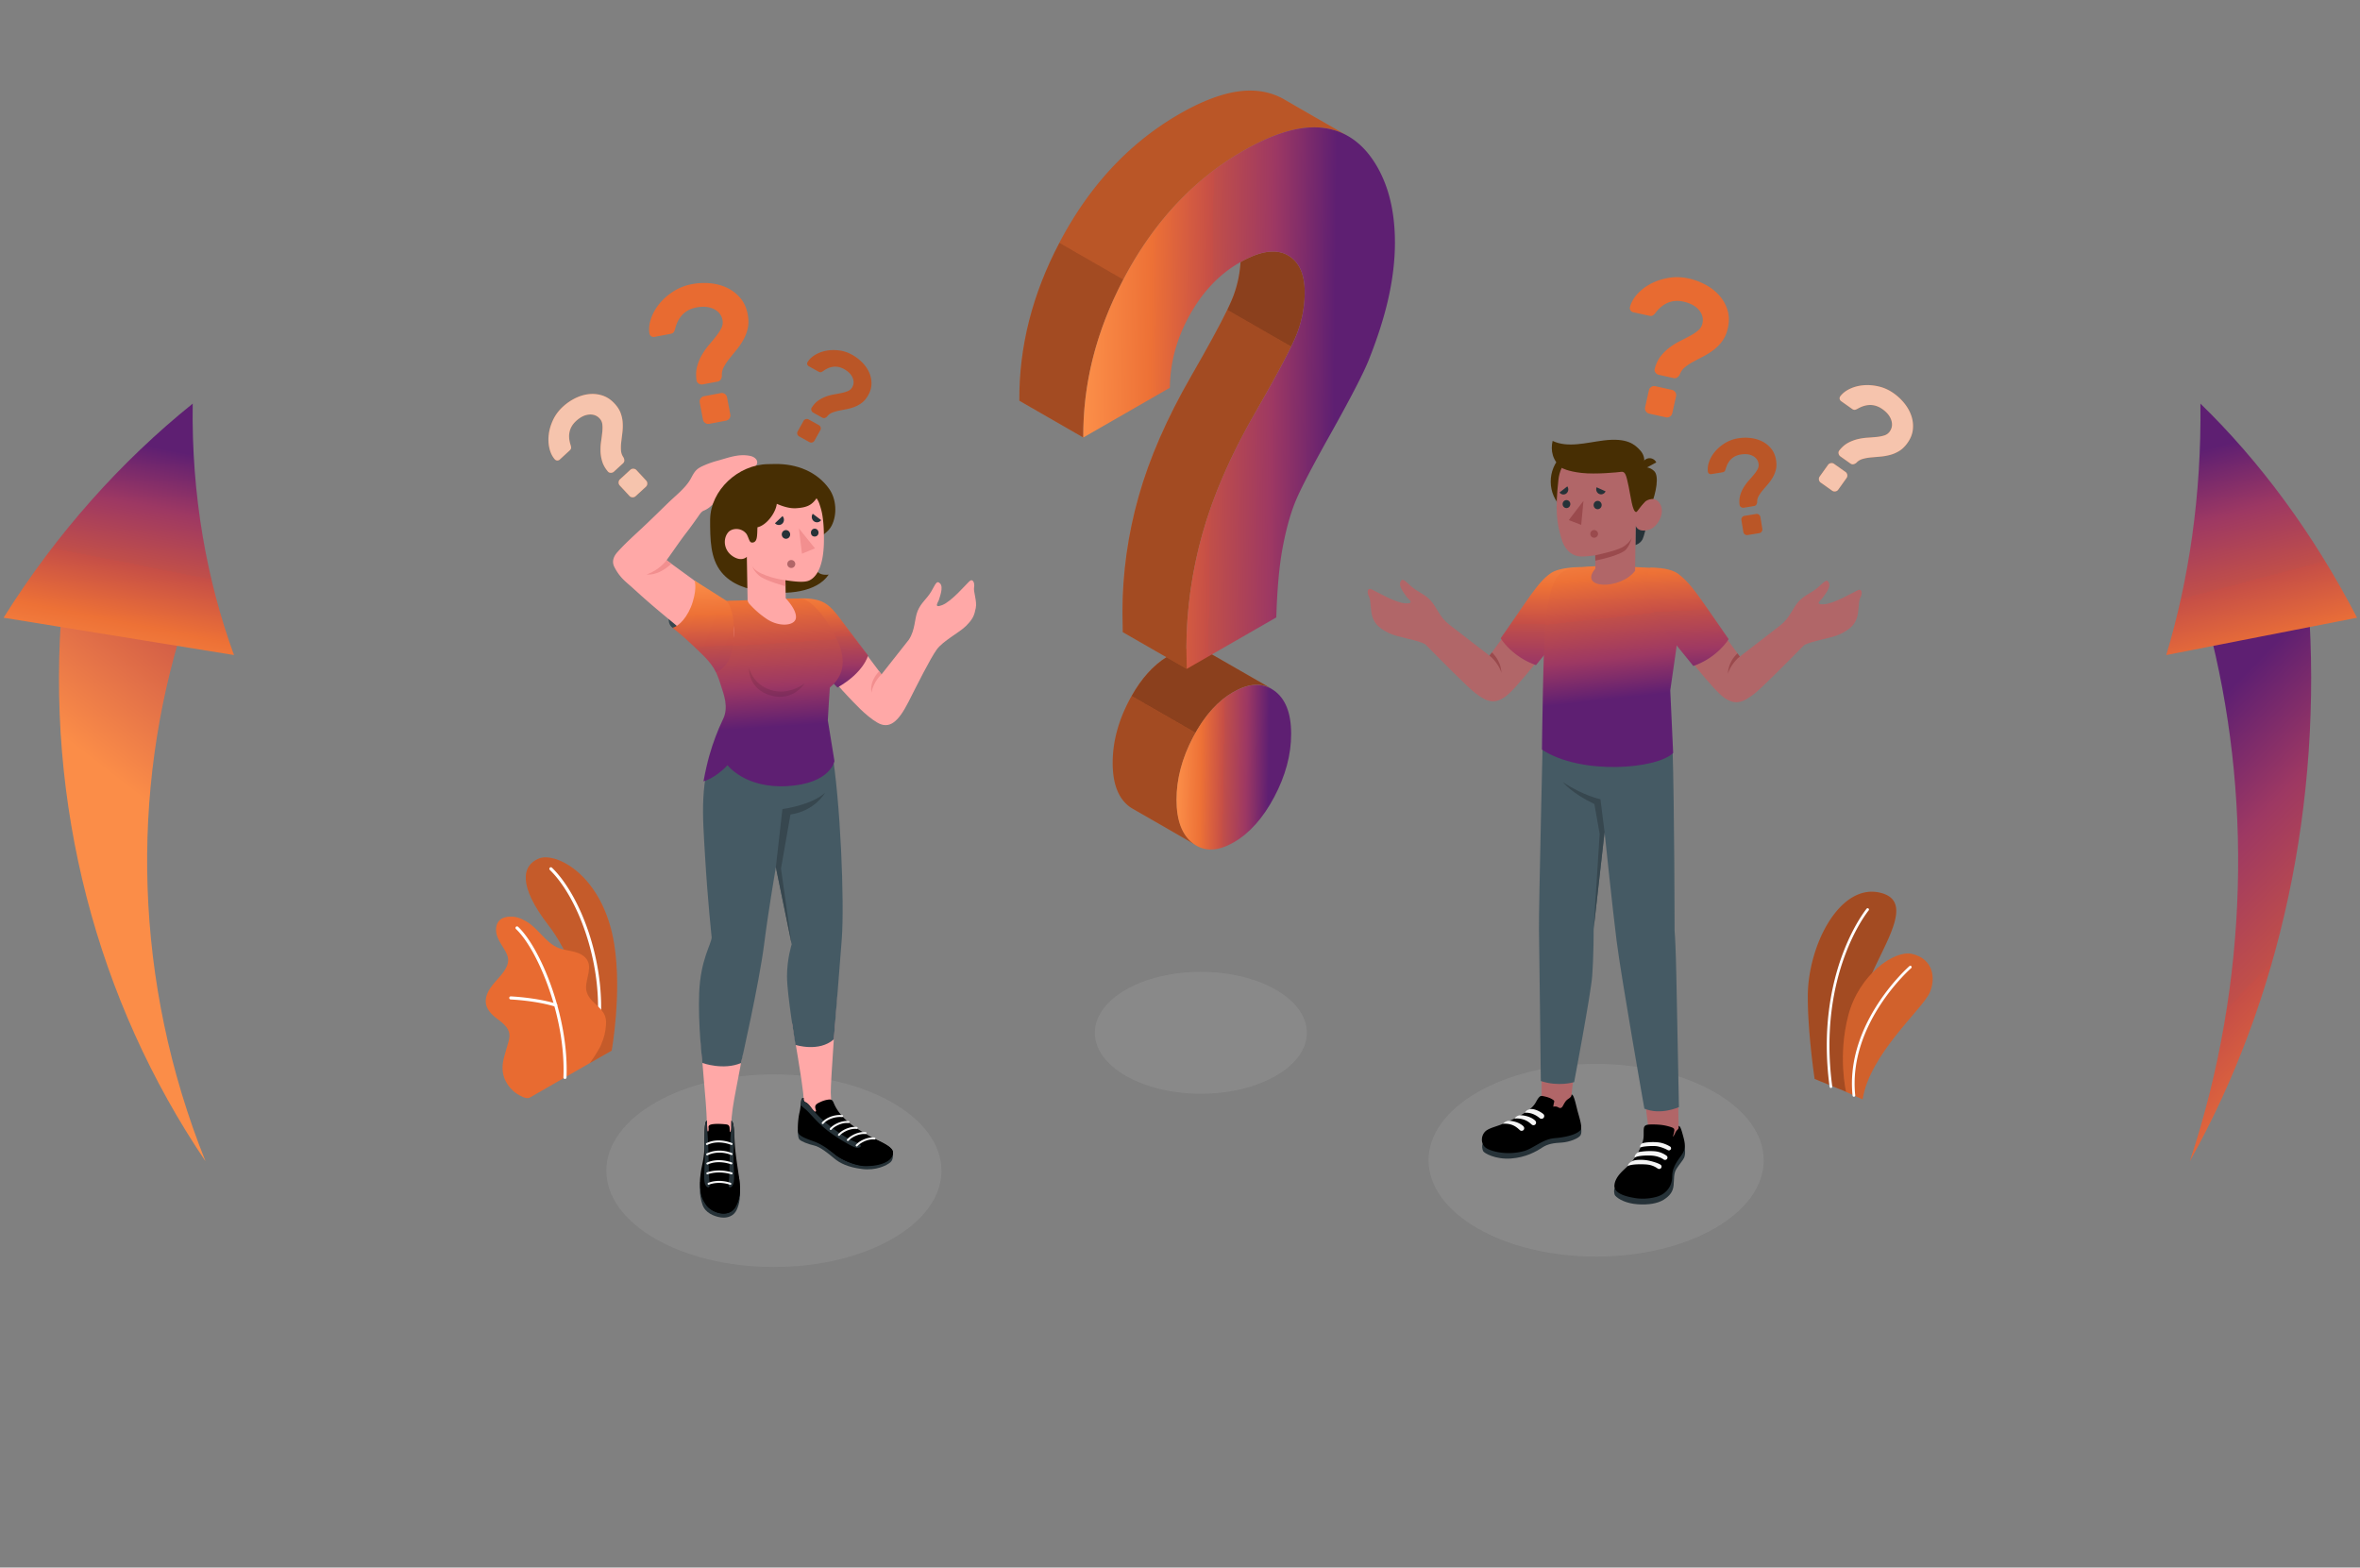 <svg xmlns="http://www.w3.org/2000/svg" width="676" height="449" fill="none" viewBox="0 0 676 449">
  <rect x="0" y="0" width="676" height="449" fill="#808080" stroke="none"/>
  <path fill="url(#a)" d="M58.865 332.635c-10.328-25.734-15.697-52.249-16.586-78.274-.889-26.033 2.703-51.575 10.294-75.53l-17.351-3.327-17.35-3.328c-2.559 28.982-.074 57.656 6.931 84.78 7.006 27.132 18.533 52.714 34.062 75.679Z"/>
  <path fill="url(#b)" d="M55.201 115.613c-10.215 8.217-19.954 17.469-29.041 27.71-9.087 10.24-17.525 21.469-25.137 33.615l33.002 5.348 33.002 5.348c-3.907-10.727-6.963-22.172-8.994-34.218-2.03-12.047-3.032-24.695-2.832-37.803Z"/>
  <path fill="#E0E0E0" fill-opacity=".1" d="M343.97 313.282c16.77 0 30.365-7.814 30.365-17.453 0-9.64-13.595-17.454-30.365-17.454-16.77 0-30.365 7.814-30.365 17.454 0 9.639 13.595 17.453 30.365 17.453Zm113.226 46.653c26.509 0 47.998-12.352 47.998-27.589 0-15.236-21.489-27.588-47.998-27.588-26.508 0-47.997 12.352-47.997 27.588 0 15.237 21.489 27.589 47.997 27.589Zm-235.519 2.988c26.508 0 47.997-12.352 47.997-27.589 0-15.236-21.489-27.588-47.997-27.588s-47.997 12.352-47.997 27.588c0 15.237 21.489 27.589 47.997 27.589Z"/>
  <path fill="#E86B31" d="m528.85 312.748-9.066-3.693s-1.954-13.049-1.96-23.543c-.007-14.746 9.22-32.774 20.931-29.758 11.711 3.015-3.298 19.509-5.738 32.256a615.466 615.466 0 0 0-4.167 24.738Z"/>
  <path fill="#000" d="m528.85 312.748-9.066-3.693s-1.954-13.049-1.96-23.543c-.007-14.746 9.22-32.774 20.931-29.758 11.711 3.015-3.298 19.509-5.738 32.256a615.466 615.466 0 0 0-4.167 24.738Z" opacity=".3"/>
  <path fill="#fff" d="m524.488 311.638.013-.001a.381.381 0 0 0 .329-.428c-4.323-32.341 10.284-50.259 10.431-50.435a.38.38 0 0 0-.049-.537.384.384 0 0 0-.539.048c-.151.18-14.969 18.356-10.603 51.025a.383.383 0 0 0 .418.328Z"/>
  <path fill="#E86B31" d="m533.528 314.902-4.733-2.135s-2.434-10.19.633-21.922c3.039-11.621 13.157-18.79 18.259-17.604 6.228 1.448 6.835 7.187 5.016 11.179-2.144 4.705-17.171 17.553-19.175 30.482Z"/>
  <path fill="#000" d="m533.528 314.902-4.733-2.135s-2.434-10.19.633-21.922c3.039-11.621 13.157-18.79 18.259-17.604 6.228 1.448 6.835 7.187 5.016 11.179-2.144 4.705-17.171 17.553-19.175 30.482Z" opacity=".1"/>
  <path fill="#fff" d="M531.069 314.155h.002a.381.381 0 0 0 .342-.418c-2.123-20.509 15.852-36.277 16.034-36.435a.38.38 0 0 0 .038-.537.383.383 0 0 0-.541-.038c-.184.159-18.457 16.19-16.293 37.088a.382.382 0 0 0 .418.34Z"/>
  <path fill="#E86B31" d="m168.984 304.486 6.216-3.536s2.981-16.358.752-30.42c-3.136-19.769-16.656-26.589-21.566-24.624-4.911 1.965-6.065 7.822 2.803 19.245 5.233 6.74 11.962 20.987 11.795 39.335Z"/>
  <path fill="#000" d="m168.984 304.486 6.216-3.536s2.981-16.358.752-30.42c-3.136-19.769-16.656-26.589-21.566-24.624-4.911 1.965-6.065 7.822 2.803 19.245 5.233 6.74 11.962 20.987 11.795 39.335Z" opacity=".15"/>
  <path fill="#fff" d="M171.235 296.633a.441.441 0 0 1-.439-.501c2.569-18.509-4.907-38.788-13.307-46.96a.44.44 0 0 1-.007-.624.446.446 0 0 1 .627-.007c8.553 8.322 16.173 28.93 13.565 47.711a.442.442 0 0 1-.439.381Z"/>
  <path fill="#E86B31" d="M151.736 314.406c-.982.562-3.006-.666-3.782-1.184-1.328-.886-2.403-2.143-3.117-3.562-.832-1.654-1.041-3.424-.78-5.253.135-.948.401-1.872.667-2.793l.783-2.711c.258-.891.518-1.814.4-2.734-.239-1.854-1.892-3.153-3.395-4.274-1.661-1.239-3.392-2.874-3.383-5.107.007-1.722.903-3.321 1.975-4.673 1.073-1.351 2.345-2.546 3.313-3.973.698-1.027 1.242-2.233 1.129-3.468-.071-.766-.39-1.489-.759-2.166-.792-1.453-1.836-2.785-2.382-4.347-.546-1.561-.468-3.503.756-4.621 1.005-.917 2.498-1.045 3.858-.955 1.258.082 2.487.648 3.588 1.257 3.559 1.971 5.59 6.167 9.368 7.684 1.457.585 3.053.713 4.571 1.113 1.519.399 3.067 1.172 3.771 2.57 1.386 2.757-1.187 6.155-.212 9.081.862 2.59 3.39 3.581 4.81 5.915.621 1.021.764 2.201.664 3.391-.17 2.013-.465 3.491-1.436 5.729-.802 1.85-3.159 5.162-3.159 5.162-.059.058-17.097 9.833-17.248 9.919Z"/>
  <path fill="#fff" d="M161.828 309.053h-.013a.446.446 0 0 1-.431-.46c.733-17.518-7.559-36.859-13.588-42.478a.441.441 0 0 1-.02-.624.447.447 0 0 1 .627-.021c6.15 5.732 14.609 25.394 13.868 43.159a.443.443 0 0 1-.443.424Z"/>
  <path fill="#fff" d="M159.193 288.357a.458.458 0 0 1-.131-.02c-5.653-1.74-12.699-2.047-12.77-2.049a.443.443 0 0 1-.424-.46.428.428 0 0 1 .461-.423c.073.003 7.23.314 12.995 2.089a.44.44 0 0 1 .293.551.447.447 0 0 1-.424.312Z"/>
  <path fill="#B16668" d="m480.916 326.657-8.403-.962-2.177-16.865 10.276 3.034.304 14.793Z"/>
  <path fill="#263238" d="M462.502 340.413c-.259.241-.194 1.638.145 2.044.866 1.044 3.232 2.265 6.407 2.492 3.033.216 5.741-.192 7.522-1.317 1.781-1.126 2.643-2.367 2.811-4.088.168-1.72-.024-3.38.799-4.703.76-1.223 1.973-2.601 2.236-3.264.575-1.442.021-3.503.021-3.503l-19.941 12.339Z"/>
  <path fill="#000" d="M470.806 325.395a6.64 6.64 0 0 1-.35 1.916c-.439 1.334-1.107 2.59-1.858 3.784-.386.615-.794 1.22-1.265 1.776-.917 1.087-2.056 1.98-3.028 3.022-.971 1.043-1.796 2.307-1.872 3.707-.129 2.368 3.664 3.174 5.652 3.526 2.122.376 4.388.263 6.46-.324 2.305-.652 3.969-2.43 4.351-4.72.11-.657.07-1.33.148-1.991.178-1.51.963-2.889 1.85-4.144.514-.728 1.074-1.439 1.42-2.255.62-1.466.123-3.116-.273-4.576-.343-1.261-.76-2.71-1.206-2.591-.006.654.032.743-.44 1.187-.596.56-.621 1.403-1.252 1.899.295-.768.314-1.095.442-1.685.039-.177-.01-.534-.134-.67-.167-.181-.452-.294-.731-.388a14.536 14.536 0 0 0-2.889-.655c-.897-.11-3.14-.219-4.03-.021-.273.061-.54.192-.709.409-.178.229-.21.431-.253.809-.043.379-.013 1.357-.033 1.985Z"/>
  <path fill="#F5F5F5" d="M468.275 331.591c.886-.661 4.082-.669 5.167-.554 1.359.146 2.46.62 3.085 1.078a.706.706 0 0 0 .908-.072.659.659 0 0 0-.067-1.007 6.716 6.716 0 0 0-3.471-1.28c-2.671-.187-4.666.268-4.666.268s-1.218.782-.956 1.567Zm-2.037 2.427c1.114-.655 4.508-.561 5.594-.445a6.182 6.182 0 0 1 3 1.136.706.706 0 0 0 .908-.072.659.659 0 0 0-.067-1.007c-.662-.485-3.147-1.27-4.757-1.382-2.671-.187-3.367.356-3.367.356s-1.127.434-1.311 1.414Zm8.725-6.806c-1.845-.189-3.838.017-4.568.281-.471.262-.78 1.003-.478 1.19.594-.328 2.875-.465 4.187-.407.88.039 1.989.394 2.888.791.228.1.499.242.735.372.32.176.726.052.879-.272a.588.588 0 0 0-.231-.759c-.644-.389-1.92-1.042-3.412-1.196Z"/>
  <path fill="#B16668" d="m449.574 318.989-7.992-2.223v-16.08l9.914.428-1.922 17.875Z"/>
  <path fill="#263238" d="M424.702 327.597c-.249.52-.177 1.492.119 2.109s3.532 2.434 7.897 2.141c4.365-.293 7.363-2.044 9.027-3.141 1.664-1.098 3.397-1.302 5.559-1.426 2.161-.123 5-1.196 5.474-2.202.475-1.007-.071-2.74-.071-2.74l-28.005 5.259Z"/>
  <path fill="#000" d="M442.318 314.035a17.508 17.508 0 0 0-.345-.071c-.191-.038-.387-.076-.576-.031-.214.051-.39.201-.539.362-.469.508-.753 1.154-1.115 1.743-.915 1.486-2.836 2.717-4.934 3.839-1.426.763-2.823 1.355-4.295 2.014-1.502.673-3.496 1.083-4.671 1.873-1.713 1.149-1.934 4.037.017 5.177 1.683.985 6.114 2.051 10.759.74 2.531-.713 5.341-3.406 8.662-3.664 2.113-.165 6.108-.755 7.468-2.353.502-.709-.169-2.954-.72-4.892-.602-2.116-1.174-5.418-1.878-5.231-.029.416-.094.507-.368.79-.261.269-.612.439-.895.681-.522.443-.843 1.071-1.168 1.674-.141.26-.307.537-.6.647-.356.133-.622-.091-.934-.233a1.825 1.825 0 0 0-1.262-.09 7.83 7.83 0 0 1 .223-1.242c.034-.131.073-.271.03-.401-.042-.131-.157-.223-.27-.302-.814-.57-1.655-.829-2.589-1.03Z"/>
  <path fill="#F5F5F5" d="M436.781 318.734s.303-.808 1.56-1.04c.961-.178 2.659.527 3.714 1.392a.784.784 0 1 1-1.014 1.197c-.691-.598-2.243-1.688-4.26-1.549Zm-2.976 1.66s.621-.966 1.848-.948c0 0 2.51.071 4.063 1.514.396.367.369.994-.105 1.253a.755.755 0 0 1-.867-.1c-.7-.623-2.103-1.93-4.939-1.719Zm-3.293 1.498s.692-.875 1.919-.857c0 0 2.339.088 3.892 1.529.396.368.369.994-.105 1.253a.753.753 0 0 1-.867-.1c-.7-.622-2.002-2.036-4.839-1.825Z"/>
  <path fill="#455A64" d="M479.078 214.055c.549 16.588.588 52.507.588 52.507.176 2.064.354 5.733.509 13.166.225 10.779.742 37.381.742 37.381s-5.166 2.415-9.903.449c0 0-6.603-37.409-7.955-48.079-1.18-9.311-3.444-31.153-3.444-31.153l-3.125 27.728s.035 7.14-.422 13.521c-.352 4.936-5.163 30.378-5.163 30.378s-4.393 1.419-9.553-.315c0 0-.439-39.056-.526-43.585-.1-5.162 1.235-60.887 1.235-60.887l37.017 8.889Z"/>
  <path fill="#37474F" d="m459.617 238.326-1.186-9.4s-4.963-1.001-10.74-4.901c0 0 2.289 3.054 9.001 6.284l1.515 8.529-1.715 27.216 3.125-27.728Z"/>
  <path fill="#B16668" d="M441.625 167.509c-2.436 3.182-14.972 20.298-14.972 20.298l-11.57-8.927c-2.738-2.113-3.51-4.88-5.208-6.786-1.699-1.905-3.55-2.373-5.452-3.973-1.901-1.6-2.637-2.811-3.286-1.449-.648 1.362 1.451 3.747 1.816 4.328.365.58 2.526 1.944-.346 1.828-2.873-.116-8.384-3.417-9.72-4.018-1.337-.601-1.368 1.043-.745 2.121.623 1.078.323 4.08 1.056 6.013.732 1.931 2.044 3.11 4.685 4.418 2.46 1.218 8.453 1.983 10.401 3.207 4.271 4.357 12.336 12.506 14.374 14.011 2.808 2.073 5.522 3.986 9.814-.122 4.292-4.109 16.735-20.255 16.735-20.255l2.573-15.341c-4.233-.191-7.219.814-10.155 4.647Z"/>
  <path fill="#9A4A4D" d="M426.652 187.808c1.589 1.166 3.24 3.789 3.397 4.964 0 0 .191-3.134-2.717-5.893l-.68.929Z"/>
  <path fill="url(#c)" d="M452.758 162.452s-5.949-.079-8.569 1.747c-2.62 1.827-4.554 4.465-8.805 10.646a977.29 977.29 0 0 1-5.525 7.972s3.115 5.253 10.115 7.689l11.112-13.705 1.672-14.349Z"/>
  <path fill="url(#d)" d="M464.279 162.159c3.377.326 8.103.365 11.454.703 2.323.951 6.791 4.829 6.458 7.597-1.242 10.335-3.761 27.28-3.761 27.28l.829 17.944c-4.644 4.613-26.386 6.416-37.583-.967 0 0 .362-32.256 1.131-37.695 1.382-9.778 2.591-13.406 7.659-14.272 5.067-.866 13.813-.59 13.813-.59Z"/>
  <path fill="#B16668" d="M483.389 167.769c2.436 3.182 14.972 20.297 14.972 20.297l11.57-8.927c2.739-2.113 3.511-4.879 5.208-6.785 1.699-1.905 3.551-2.373 5.452-3.974 1.902-1.599 2.638-2.81 3.286-1.448.649 1.362-1.45 3.746-1.816 4.327-.365.581-2.526 1.945.347 1.829 2.873-.116 8.383-3.417 9.72-4.018 1.337-.602 1.367 1.043.745 2.12-.623 1.078-.323 4.081-1.056 6.013-.733 1.933-2.044 3.111-4.685 4.418-2.461 1.219-8.454 1.984-10.401 3.208-4.271 4.356-12.337 12.506-14.376 14.011-2.807 2.073-5.522 3.986-9.813-.122-4.292-4.109-14.108-16.883-14.108-16.883l-5.2-18.713c4.233-.191 7.219.813 10.155 4.647Z"/>
  <path fill="#9A4A4D" d="M498.36 188.066c-1.588 1.166-3.24 3.789-3.397 4.963 0 0-.19-3.133 2.716-5.892l.681.929Z"/>
  <path fill="url(#e)" d="M472.66 162.635s5.348-.329 8.162 1.821c2.538 1.939 4.555 4.465 8.806 10.646 3.726 5.418 5.524 7.973 5.524 7.973s-3.114 5.252-10.115 7.688l-7.548-9.31c-3.963-4.975-7.87-12.547-4.829-18.818Z"/>
  <path fill="#472E03" d="M465.117 137.845c.051 5.753-4.594 10.459-10.373 10.509-5.779.051-10.506-4.573-10.556-10.327-.051-5.753 4.594-10.459 10.373-10.509 5.779-.05 10.506 4.573 10.556 10.327Z"/>
  <path fill="#263238" d="M472.806 145.186s-1.626 7.946-2.295 9.255c-.668 1.31-2.07 1.692-2.07 1.692l.07-5.581 4.295-5.366Z"/>
  <path fill="#472E03" d="M470.581 133.843s1.823-.328 3.259 1.109c1.408 1.409.668 5.863-1.032 10.234l-3.191.394.964-11.737Z"/>
  <path fill="#B16668" d="M468.657 145.59c.644.375 1.547-.858 2.329-1.687.783-.83 3.351-1.977 4.662.71 1.335 2.738-1.08 6.393-3.104 7.045-3.489 1.123-4.034-1.106-4.034-1.106l-.144 12.95c-4.301 5.59-16.376 5.227-11.397-.617l-.023-3.823s-3.165.506-4.714.282c-2.576-.374-4.212-2.381-5.018-5.146-1.292-4.442-1.8-8.033-.813-16.801 1.081-9.61 12.295-9.808 18.384-6.066 6.09 3.742 3.872 14.259 3.872 14.259Z"/>
  <path fill="#472E03" d="M468.669 146.663c.322.003 1.529-2.032 2.32-2.761 1.096-1.01-.408-10.06-.408-10.06s1.344-2.574-.804-4.886c-1.528-1.645-3.657-3.651-10.517-2.784-4.89.619-10.206 2.186-14.528.118-.622 2.672-.074 5.642 2.62 7.726 0 0 1.567.987 5.67 1.448 4.103.46 10.481-.187 11.352-.314 1.187-.172 1.45.973 2.119 4.1.586 2.745 1.093 7.401 2.176 7.413Z"/>
  <path fill="#472E03" d="m470.579 134.546 3.854-2.103c-.559-1.1-1.875-1.52-2.94-.94-1.065.581-1.474 1.943-.914 3.043Z"/>
  <path fill="#9A4A4D" d="M456.945 159.061s5.733-1.201 7.731-2.282c1.338-.723 2.434-1.965 2.751-2.758 0 0-.36 1.7-1.548 3.239-1.453 1.881-8.921 3.322-8.921 3.322l-.013-1.521Z"/>
  <path fill="#263238" d="M456.481 144.676c.006.657.525 1.185 1.161 1.177.636-.007 1.147-.546 1.14-1.203-.005-.657-.525-1.184-1.16-1.177-.637.007-1.148.546-1.141 1.203Zm3.418-3.942-2.561-1.158c-.306.73.018 1.582.725 1.901.708.32 1.529-.013 1.836-.743Zm-10.96-1.412-2.228 1.744a1.364 1.364 0 0 0 1.955.279 1.479 1.479 0 0 0 .273-2.023Zm-1.341 5.078c.005.63.504 1.135 1.113 1.129.609-.007 1.098-.524 1.093-1.154-.005-.63-.504-1.135-1.113-1.129-.609.007-1.099.525-1.093 1.154Z"/>
  <path fill="#9A4A4D" d="m453.567 143.471-.644 6.871-3.564-1.364 4.208-5.507Zm1.964 9.451c0 .608.495 1.099 1.103 1.099.609 0 1.104-.492 1.104-1.099s-.495-1.098-1.104-1.098a1.1 1.1 0 0 0-1.103 1.098Z"/>
  <path fill="#E86B31" d="M483.693 79.763a18.5 18.5 0 0 1 4.925 1.841c1.541.844 2.848 1.876 3.916 3.098a11.133 11.133 0 0 1 2.309 4.166c.47 1.554.505 3.236.102 5.042-.327 1.476-.844 2.707-1.548 3.692a12.096 12.096 0 0 1-2.431 2.54 19.724 19.724 0 0 1-2.891 1.858 796.572 796.572 0 0 0-2.873 1.513 16.312 16.312 0 0 0-2.45 1.578c-.731.575-1.24 1.256-1.532 2.042a2.21 2.21 0 0 1-.734.941 1.302 1.302 0 0 1-1.098.222l-4.224-.932a1.565 1.565 0 0 1-.985-.68c-.249-.365-.311-.745-.184-1.143.395-1.422.98-2.618 1.76-3.588a13.903 13.903 0 0 1 2.597-2.504 20.02 20.02 0 0 1 2.969-1.811 85.325 85.325 0 0 0 2.866-1.487c.883-.481 1.639-.993 2.263-1.532a3.567 3.567 0 0 0 1.197-1.971c.311-1.401-.024-2.684-1.009-3.85-.985-1.165-2.459-1.964-4.423-2.397-3.148-.695-5.813.364-7.991 3.172-.275.366-.538.626-.785.784-.25.159-.616.184-1.098.077l-4.501-.992a1.258 1.258 0 0 1-.787-.522c-.192-.274-.246-.595-.164-.965.323-1.282 1.015-2.513 2.074-3.692 1.058-1.179 2.349-2.17 3.868-2.978 1.521-.804 3.221-1.369 5.099-1.69 1.879-.32 3.799-.264 5.763.168Zm-4.766 31.915c.406.089.726.315.955.676.232.36.301.742.211 1.148l-1.083 4.868a1.467 1.467 0 0 1-.679.953 1.468 1.468 0 0 1-1.152.21l-4.779-1.053a1.484 1.484 0 0 1-.959-.676 1.46 1.46 0 0 1-.211-1.149l1.083-4.869c.09-.405.317-.723.679-.954a1.485 1.485 0 0 1 1.155-.209l4.78 1.055Zm18.946 13.873a12.737 12.737 0 0 1 3.63-.075 9.844 9.844 0 0 1 3.308.986 7.761 7.761 0 0 1 2.551 2.083c.702.877 1.156 1.947 1.363 3.207.168 1.03.153 1.952-.045 2.763a8.276 8.276 0 0 1-.905 2.248 13.478 13.478 0 0 1-1.376 1.928c-.512.599-.996 1.166-1.452 1.703a11.16 11.16 0 0 0-1.164 1.637c-.322.553-.473 1.12-.458 1.698a1.516 1.516 0 0 1-.229.79.897.897 0 0 1-.647.423l-2.947.479a1.085 1.085 0 0 1-.808-.186.866.866 0 0 1-.41-.686c-.113-1.012-.045-1.928.207-2.749a9.35 9.35 0 0 1 1.021-2.266c.43-.691.91-1.33 1.436-1.918a54.476 54.476 0 0 0 1.456-1.685 8.826 8.826 0 0 0 1.058-1.558 2.47 2.47 0 0 0 .261-1.57c-.161-.976-.706-1.713-1.638-2.211-.931-.495-2.082-.632-3.452-.409-2.197.357-3.633 1.715-4.309 4.071-.083.303-.183.537-.303.702-.119.165-.346.275-.682.329l-3.14.512a.868.868 0 0 1-.64-.134c-.194-.127-.31-.319-.354-.577-.122-.904.005-1.87.382-2.896.374-1.026.947-1.991 1.714-2.894.767-.906 1.713-1.698 2.833-2.384a10.265 10.265 0 0 1 3.739-1.361Zm5.149 21.674c.284-.046.547.017.788.189.24.173.384.401.431.682l.557 3.399a1.01 1.01 0 0 1-.189.784 1.014 1.014 0 0 1-.687.428l-3.334.543a1.019 1.019 0 0 1-.788-.188 1.01 1.01 0 0 1-.431-.683l-.557-3.398a1.015 1.015 0 0 1 .189-.784 1.02 1.02 0 0 1 .686-.429l3.335-.543Z"/>
  <path fill="#000" d="M497.873 125.551a12.737 12.737 0 0 1 3.63-.075 9.844 9.844 0 0 1 3.308.986 7.761 7.761 0 0 1 2.551 2.083c.702.877 1.156 1.947 1.363 3.207.168 1.03.153 1.952-.045 2.763a8.276 8.276 0 0 1-.905 2.248 13.478 13.478 0 0 1-1.376 1.928c-.512.599-.996 1.166-1.452 1.703a11.16 11.16 0 0 0-1.164 1.637c-.322.553-.473 1.12-.458 1.698a1.516 1.516 0 0 1-.229.79.897.897 0 0 1-.647.423l-2.947.479a1.085 1.085 0 0 1-.808-.186.866.866 0 0 1-.41-.686c-.113-1.012-.045-1.928.207-2.749a9.35 9.35 0 0 1 1.021-2.266c.43-.691.91-1.33 1.436-1.918a54.476 54.476 0 0 0 1.456-1.685 8.826 8.826 0 0 0 1.058-1.558 2.47 2.47 0 0 0 .261-1.57c-.161-.976-.706-1.713-1.638-2.211-.931-.495-2.082-.632-3.452-.409-2.197.357-3.633 1.715-4.309 4.071-.083.303-.183.537-.303.702-.119.165-.346.275-.682.329l-3.14.512a.868.868 0 0 1-.64-.134c-.194-.127-.31-.319-.354-.577-.122-.904.005-1.87.382-2.896.374-1.026.947-1.991 1.714-2.894.767-.906 1.713-1.698 2.833-2.384a10.265 10.265 0 0 1 3.739-1.361Zm5.149 21.674c.284-.046.547.017.788.189.24.173.384.401.431.682l.557 3.399a1.01 1.01 0 0 1-.189.784 1.014 1.014 0 0 1-.687.428l-3.334.543a1.019 1.019 0 0 1-.788-.188 1.01 1.01 0 0 1-.431-.683l-.557-3.398a1.015 1.015 0 0 1 .189-.784 1.02 1.02 0 0 1 .686-.429l3.335-.543Z" opacity=".2"/>
  <path fill="#E86B31" d="M528.626 135.182c.279.197.446.468.506.812.058.345-.012.656-.209.934l-2.374 3.323a1.203 1.203 0 0 1-.816.503 1.21 1.21 0 0 1-.937-.208l-3.263-2.309a1.202 1.202 0 0 1-.505-.812 1.192 1.192 0 0 1 .21-.933l2.373-3.324a1.2 1.2 0 0 1 .816-.503c.346-.059.657.01.936.208l3.263 2.309Zm13.804-22.53a15.04 15.04 0 0 1 3.121 2.947c.891 1.125 1.546 2.316 1.959 3.576a9.115 9.115 0 0 1 .407 3.87c-.144 1.321-.655 2.598-1.536 3.833-.719 1.008-1.503 1.771-2.348 2.289a9.826 9.826 0 0 1-2.644 1.143c-.916.243-1.841.404-2.772.484-.934.078-1.816.156-2.65.229-.832.074-1.617.211-2.349.413-.735.2-1.337.552-1.808 1.053a1.82 1.82 0 0 1-.854.476c-.321.076-.62.015-.899-.182l-2.883-2.041a1.275 1.275 0 0 1-.525-.825c-.072-.354.003-.66.227-.92.753-.946 1.577-1.661 2.474-2.145a11.435 11.435 0 0 1 2.758-1.062 16.218 16.218 0 0 1 2.816-.423 72.418 72.418 0 0 0 2.634-.211c.82-.083 1.552-.228 2.197-.436a2.942 2.942 0 0 0 1.531-1.105c.683-.958.84-2.03.471-3.221-.369-1.189-1.223-2.259-2.563-3.207-2.152-1.522-4.498-1.571-7.038-.147-.324.188-.606.303-.842.343-.239.039-.522-.057-.851-.29l-3.074-2.175a1.024 1.024 0 0 1-.426-.643c-.057-.268.005-.527.184-.778.654-.864 1.569-1.573 2.744-2.125 1.176-.552 2.465-.891 3.868-1.016s2.863-.012 4.381.343c1.519.351 2.949 1.003 4.29 1.953Z"/>
  <path fill="#fff" d="M528.626 135.182c.279.197.446.468.506.812.058.345-.012.656-.209.934l-2.374 3.323a1.203 1.203 0 0 1-.816.503 1.21 1.21 0 0 1-.937-.208l-3.263-2.309a1.202 1.202 0 0 1-.505-.812 1.192 1.192 0 0 1 .21-.933l2.373-3.324a1.2 1.2 0 0 1 .816-.503c.346-.059.657.01.936.208l3.263 2.309Zm13.804-22.53a15.04 15.04 0 0 1 3.121 2.947c.891 1.125 1.546 2.316 1.959 3.576a9.115 9.115 0 0 1 .407 3.87c-.144 1.321-.655 2.598-1.536 3.833-.719 1.008-1.503 1.771-2.348 2.289a9.826 9.826 0 0 1-2.644 1.143c-.916.243-1.841.404-2.772.484-.934.078-1.816.156-2.65.229-.832.074-1.617.211-2.349.413-.735.2-1.337.552-1.808 1.053a1.82 1.82 0 0 1-.854.476c-.321.076-.62.015-.899-.182l-2.883-2.041a1.275 1.275 0 0 1-.525-.825c-.072-.354.003-.66.227-.92.753-.946 1.577-1.661 2.474-2.145a11.435 11.435 0 0 1 2.758-1.062 16.218 16.218 0 0 1 2.816-.423 72.418 72.418 0 0 0 2.634-.211c.82-.083 1.552-.228 2.197-.436a2.942 2.942 0 0 0 1.531-1.105c.683-.958.84-2.03.471-3.221-.369-1.189-1.223-2.259-2.563-3.207-2.152-1.522-4.498-1.571-7.038-.147-.324.188-.606.303-.842.343-.239.039-.522-.057-.851-.29l-3.074-2.175a1.024 1.024 0 0 1-.426-.643c-.057-.268.005-.527.184-.778.654-.864 1.569-1.573 2.744-2.125 1.176-.552 2.465-.891 3.868-1.016s2.863-.012 4.381.343c1.519.351 2.949 1.003 4.29 1.953Z" opacity=".6"/>
  <path fill="#FFA8A7" d="M237.966 312.974c-.097-2.674 1.858-29.025 1.858-29.025l-12.879 9.297c2.643 15.704 3.207 19.407 3.253 21.977-.02.059-.073.278-.07.658.011 3.052 3.47 4.697 6.168 6.731 1.067.803 4.166 3.175 7.297 4.742 1.96.981 5.94 1.07 6.434-.186-3.284-2.495-8.058-6.231-10.669-9.081-1.247-1.361-1.296-2.438-1.392-5.113Z"/>
  <path fill="#263238" d="M255.623 330.452c.169 0 .366 1.669-.548 2.455-1.056.906-4.098 2.465-8.191 1.938-4.094-.528-6.31-1.682-7.948-3.047-1.638-1.365-3.933-3.291-5.785-3.697-1.72-.378-3.588-1.154-4.139-1.683-.55-.529-.473-2.883-.473-2.883l27.084 6.917Z"/>
  <path fill="#000" d="M230.172 314.477s-.514.006-.62.55c-.126.648-.263 2.534-.533 3.599-.376 1.479-.628 4.512-.402 5.718.225 1.206 3.028 2.044 4.821 2.723 1.83.695 3.947 2.125 5.805 3.651 1.923 1.579 5.969 3.222 8.638 3.203 3.157-.022 6.71-1.04 7.525-2.497 1.008-1.804.218-2.848-4.462-5.008-.886-.408-3.999-2.243-5.059-2.907-2.87-1.799-5.712-4.303-7.033-7.485-.154-.372-.315-.784-.672-.974-.274-.145-.604-.124-.911-.081a7.71 7.71 0 0 0-2.252.676c-.628.298-1.519.645-1.506 1.446.004.278.086.55.177.814.056.164.1.381-.044.478-.135.091-.315-.013-.437-.121-.49-.438-.849-.998-1.262-1.508a4.624 4.624 0 0 0-.741-.752c-.253-.195-.576-.293-.801-.517-.286-.283-.218-.632-.231-1.008Z"/>
  <path fill="#000" d="M239.241 330.718a32.059 32.059 0 0 0-2.553-1.897v-.005s5.504 3.332 7.728 1.82c1.433-.974.751-2.158.717-2.536-.034-.378 3.5-1.998 4.891-2.162.388.213.713.385.917.479 4.68 2.16 5.471 3.204 4.462 5.007-.814 1.458-3.389 2.594-7.469 2.594-2.667 0-6.77-1.721-8.693-3.3Z"/>
  <path fill="#263238" d="M244.748 326.996c2.911 1.16 1.669 1.7.854 1.816-.815.116-5.714-2.732-8.702-5.086-3.116-2.455-5.081-5.138-6.239-6.04a20.463 20.463 0 0 1-1.309-1.135c.076-.638.138-1.219.197-1.524.106-.545.62-.55.62-.55.013.375-.055.725.23 1.007.224.223.548.321.802.517.278.217.519.479.74.752.412.51.771 1.07 1.262 1.508 2.542 3.211 8.635 7.577 11.545 8.735Z"/>
  <path fill="#F5F5F5" d="M245.394 328.387a.286.286 0 0 1-.223-.468c.822-1.001 3.19-2.327 5.332-2.093a.287.287 0 0 1 .255.316c-.017.157-.143.267-.318.254-1.999-.213-4.173 1.093-4.824 1.887a.286.286 0 0 1-.222.104Zm-2.536-1.556a.286.286 0 0 1-.223-.468c.821-1 3.189-2.325 5.332-2.092a.286.286 0 0 1 .255.316.285.285 0 0 1-.317.254c-2.001-.211-4.174 1.092-4.825 1.886a.286.286 0 0 1-.222.104Zm-2.543-1.473a.284.284 0 0 1-.182-.065.285.285 0 0 1-.041-.403c.822-1.002 3.191-2.33 5.332-2.093a.286.286 0 0 1 .255.316.284.284 0 0 1-.317.255c-2.001-.214-4.174 1.092-4.825 1.885a.283.283 0 0 1-.222.105Zm-2.351-1.683a.286.286 0 0 1-.223-.467c.821-1.002 3.198-2.327 5.331-2.093a.287.287 0 1 1-.062.57c-1.998-.212-4.173 1.092-4.825 1.886a.284.284 0 0 1-.221.104Zm-2.305-1.683a.285.285 0 0 1-.226-.464c1.13-1.42 3.682-2.355 5.823-2.121a.285.285 0 0 1 .255.316.288.288 0 0 1-.317.254c-1.928-.208-4.307.649-5.311 1.907a.282.282 0 0 1-.224.108Z"/>
  <path fill="#FFA8A7" d="m213.698 295.934-12.995-.235c.193 8.636 1.571 18.223 1.797 26.326.042 1.526-.039 11.853.539 14.991.869 4.716 6.49 4.079 6.789 1.256.298-2.821-.362-14.878-.344-16.121-.05-5.197 2.397-13.97 3.68-23.299.062-.457.475-2.471.534-2.918Z"/>
  <path fill="#263238" d="M211.946 340.238c.117 2.771-.128 4.64-.947 6.355-.819 1.714-2.62 2.406-4.544 2.121-1.924-.286-4.454-1.31-5.231-3.633-.778-2.323-.834-3.962-.666-6.56l11.388 1.717Z"/>
  <path fill="#000" d="M202.466 321.034c-.767.138-.622 3.86-.693 7.608-.077 4.018-1.101 5.779-1.2 9.076-.111 3.768.252 5.41 1.788 7.527 1.536 2.118 6.392 3.86 8.35.41 1.597-2.811 1.379-5.731.834-9.427-.563-3.821-.989-6.506-1.126-9.435-.131-2.799-.21-5.517-.913-5.76-.01.414-.008.938-.023 1.345-.01.313.064 1.828-.367 1.886a5.708 5.708 0 0 1-.114-1.048c-.011-.317-.072-.658-.302-.877-.232-.221-.577-.265-.897-.296a22.483 22.483 0 0 0-2.334-.123c-.388.004-.777.025-1.163.068-.313.035-.679.098-.965.237-.175.085-.331.232-.381.419-.036.139-.012.286.003.429a3.08 3.08 0 0 1-.02.773c-.017.112-.079.254-.193.239-.092-.013-.139-.121-.149-.212-.049-.448-.024-.781-.056-1.305-.014-.243-.008-.575-.03-.818-.019-.237-.041-.476-.049-.716Z"/>
  <path fill="#000" d="M200.641 336.644c-.021.544-.118 4.141.918 4.684 1.121.587 1.417-2.262 1.417-2.262s2.391-.999 6.138.206c-.126.594.62 2.439 1.565 1.939.938-.496.912-4.609.912-4.662.509 3.545.671 6.378-.88 9.108-1.958 3.449-6.815 1.707-8.35-.41-1.536-2.118-1.899-3.759-1.788-7.527.011-.378.036-.734.068-1.076Z"/>
  <path fill="#263238" d="M203.284 339.276c.12 1.346-1.259 1.026-1.509-.866-.25-1.893.339-6.502-.001-9.767.071-3.748-.074-7.47.693-7.608.001.046.007.092.009.138l.089 1.891c.005.275.006.52.038.81.258 2.744.405 8.082.42 10.612.017 2.53.141 3.444.261 4.79Zm5.411-.001c.12-1.346.244-2.259.26-4.789.016-2.512.16-7.787.415-10.548.142-.478.106-1.332.114-1.558.014-.38.013-.859.021-1.258.003-.028.004-.057.006-.085.508.184.688 1.669.799 3.538.012 1.086-.025 2.433-.106 4.068-.34 3.265.256 7.9.006 9.793-.249 1.891-1.635 2.185-1.515.839Z"/>
  <path fill="#F5F5F5" d="M209.201 339.373a.343.343 0 0 1-.108-.02c-.028-.013-2.979-1.159-6.016-.019a.29.29 0 0 1-.371-.167.286.286 0 0 1 .169-.369c3.25-1.22 6.304-.029 6.434.022a.287.287 0 0 1 .16.373.293.293 0 0 1-.268.18Zm.349-2.984a.276.276 0 0 1-.097-.017c-.033-.012-3.336-1.168-6.736-.018a.287.287 0 1 1-.185-.543c3.596-1.214 6.973-.029 7.117.021a.287.287 0 0 1-.099.557Zm-6.926-2.824a.29.29 0 0 1-.263-.167.289.289 0 0 1 .143-.38c3.347-1.516 6.948-.105 7.101-.044a.286.286 0 0 1 .159.373.291.291 0 0 1-.374.159c-.034-.013-3.532-1.38-6.646.034a.297.297 0 0 1-.12.025Zm-.063-2.632a.286.286 0 0 1-.259-.164.285.285 0 0 1 .135-.382c3.674-1.741 7.096-.147 7.239-.079.144.068.205.24.136.382a.29.29 0 0 1-.385.135c-.031-.016-3.323-1.54-6.743.079a.268.268 0 0 1-.123.029Zm-.062-2.961a.288.288 0 0 1-.258-.16.286.286 0 0 1 .131-.384c3.437-1.689 7.143-.075 7.299-.004a.285.285 0 0 1 .144.379.285.285 0 0 1-.381.143c-.036-.016-3.616-1.573-6.807-.004a.296.296 0 0 1-.128.03Z"/>
  <path fill="#455A64" d="M204.975 211.885c-4.582 12.636-3.772 20.564-2.989 33.803.72 12.144 1.868 22.835 1.868 22.835-.184 2.156-3.193 6.361-3.582 15.883-.364 8.903.922 20.068.922 20.068s6.007 2.181 11.068.005c0 0 5.191-22.793 6.604-33.938 1.232-9.726 3.373-22.153 3.373-22.153l4.536 22.1s-1.342 4.086-1.342 9.156c0 5.194 2.431 19.656 2.431 19.656s6.716 2.167 10.978-1.594c0 0 1.682-20.809 2.277-28.706.796-10.574-.362-39.57-2.908-54.416l-33.236-2.699Z"/>
  <path fill="#37474F" d="m222.238 248.39 1.876-16.635s8.399-1.118 12.205-4.679c0 0-2.86 5.216-9.898 6.228l-2.711 15.48 3.065 21.707-4.537-22.101Z"/>
  <path fill="#FFA8A7" d="M243.003 199.595c-4.078-4.18-11.457-13.644-11.457-13.644l-4.172-14.387c-.101.04 2.128.047 2.799.007 4.508.3 5.837.681 8.642 3.738 2.226 2.427 10.723 13.98 13.676 17.865l7.838-9.94c1.878-2.83 1.573-5.993 2.548-8.302.975-2.309 2.551-3.328 3.812-5.416 1.261-2.088 1.562-3.447 2.599-2.383 1.036 1.063-.159 3.945-.315 4.6-.155.655-1.734 2.606.904 1.593 2.637-1.013 6.717-5.821 7.77-6.803 1.054-.98 1.605.54 1.368 1.74-.237 1.199.896 3.915.485 5.904-.436 2.11-.749 3.074-2.792 5.124-1.904 1.909-6.563 4.249-8.385 6.753-1.822 2.503-5.711 10.291-8.088 14.983-3.021 5.965-5.594 7.93-8.991 5.921-3.397-2.009-6.73-5.803-8.241-7.353Z"/>
  <path fill="url(#f)" d="M228.701 171.428c2.843-.168 5.23.215 6.797.919 2.448 1.102 4.11 3.453 6.497 6.645 2.389 3.191 6.655 8.756 6.655 8.756s-1.154 4.84-8.766 9.186l-12.431-12.739 1.248-12.767Z"/>
  <path fill="#F28F8F" d="M252.491 193.172c-1.906 1.82-2.711 4.081-2.846 5.237 0 0-.88-2.878 2.17-6.126l.676.889Z"/>
  <path fill="url(#g)" d="M237.703 196.934c5.543-4.538 3.719-10.456 1.694-14.44-4.049-7.969-8.26-11.102-10.016-11.072l-11.032.103c-5.271.716-9.35.358-10.625.659-3.241.765-3.312 3.422-3.44 6.86-.14 3.768-2.078 3.129-1.089 9.361 0 0 2.452 4.987 3.046 7.14.593 2.154 2.269 5.591 1.38 9.075-.344 1.347-1.262 2.66-2.649 6.379-1.297 3.478-2.355 6.842-3.464 12.807 0 0 3.218-.746 6.882-4.623 0 0 5.004 6.674 17.045 5.997 12.491-.702 13.588-7.177 13.588-7.177l-1.905-11.692c.287-4.704.365-6.407.585-9.377Z"/>
  <path fill="#000" d="M230.497 195.745s-4.531 3.63-9.807 1.871c-5.276-1.76-6.121-6.309-6.121-6.309s-.451 5.977 6.198 7.896c6.416 1.851 9.73-3.458 9.73-3.458Z" opacity=".1"/>
  <path fill="#37474F" d="M198.921 166.289c-1.637-1.186-10.429 10.54-6.281 13.516 4.148 2.975 8.498-5.407 7.61-9.32-.887-3.914-1.329-4.196-1.329-4.196Z"/>
  <path fill="#FFA8A7" d="M190.934 160.468c2.199-3.036 3.695-5.326 5.705-7.929 1.142-1.478 1.869-2.531 2.966-4.047.754-1.044 1.192-1.92 2.043-2.254.958-.376 1.875-1.103 2.484-1.762.434-.471.788-1.01 1.161-1.53a22.632 22.632 0 0 1 4.469-4.642c1.789-1.392 3.785-2.463 5.622-3.791 1.096-.792 2.263-2.097.892-3.273-.409-.351-.925-.555-1.455-.661-3.29-.655-6.131.52-9.323 1.391-1.387.379-2.75.847-4.058 1.444-.635.291-1.267.604-1.789 1.065-.814.718-1.291 1.729-1.812 2.68-1.397 2.554-4.344 4.838-6.411 6.842-2.426 2.352-4.592 4.508-7.36 7.104-2.491 2.338-4.93 4.495-7.208 7.039-1.885 2.105-1.157 3.714-.873 4.27 1.621 3.178 3.394 4.296 5.522 6.245a320.08 320.08 0 0 0 2.124 1.922c2.762 2.479 5.527 4.797 8.394 7.155 3.063 2.519 4.327 3.742 7.062 6.177 1.617 1.44 2.918 3.151 4.247 5.509 4.738.783 9.391-6.433 5.329-14.865-.658-1.367-1.686-2.524-2.932-3.396-4.994-3.493-14.799-10.693-14.799-10.693Z"/>
  <path fill="#F28F8F" d="M190.934 160.467s-2.086 2.88-5.704 4.056c0 0 3.027.713 7.086-3.044l-1.382-1.012Z"/>
  <path fill="url(#h)" d="M208.108 172.112c-1.112-.769-3.808-2.392-9.19-5.825 0 0 .831 1.737-.482 6.087s-4.066 7.113-5.799 7.429c0 0 3.012 2.369 5.791 5.045 2.778 2.676 5.062 4.577 6.669 7.68 0 0 3.97-1.016 4.867-7.709.631-4.704.254-10.216-1.856-12.707Z"/>
  <path fill="#472E03" d="M238.237 150.535c1.601-3.176 1.333-7.593-.73-10.512-3.42-4.838-9.187-7.224-15.552-7.113l-1.977.035c-8.592.15-16.405 7.491-16.562 15.761l-.006-.002c0 5.823.024 11.202 3.216 15.166 2.972 3.691 7.595 4.908 11.506 5.499 7.467 1.129 15.853.266 19.242-4.791 0 0-4.459.869-3.938-3.759.082-.735-.622-1.542-1.858-2.379.926-1.471 1.858-2.965 3.041-4.173 1.283-1.307 2.752-2.015 3.618-3.732Z"/>
  <path fill="#FFA8A7" d="M236.007 154.787c-.045 8.663-2.83 10.852-4.234 11.491-1.403.64-4.141.313-6.798-.078l.091 5.197s3.114 3.139 2.927 5.523c-.193 2.39-4.759 2.734-8.235.463a26.115 26.115 0 0 1-5.159-4.476 1.848 1.848 0 0 1-.459-1.189l-.215-12.228s-1.425 1.557-4.026-.151c-2.594-1.702-2.875-4.958-1.338-6.831 1.095-1.329 3.936-1.47 5.337.541.792 1.481.724 2.518 1.771 2.344 1.009-.168 1.128-1.338 1.2-2.168.072-.831.04-1.106.102-2.196 2.573-.552 5.235-4.115 5.534-6.718 1.835.796 3.764 1.384 5.597 1.258 2.88-.199 4.367-.773 5.782-2.842.318.4.646 1.079.801 1.537.466 1.376.708 2.244.892 3.4.376 2.351.445 4.747.43 7.123Z"/>
  <path fill="#F28F8F" d="M224.973 166.199c-2.804-.316-8.588-1.862-9.524-4.111 0 0 .324 1.418 2.069 2.855 1.744 1.436 7.485 2.989 7.485 2.989l-.03-1.733Z"/>
  <path fill="#B16668" d="M227.796 161.533a1.14 1.14 0 0 1-1.122 1.157 1.14 1.14 0 0 1-1.162-1.117 1.14 1.14 0 0 1 1.122-1.157c.63-.011 1.15.49 1.162 1.117Z"/>
  <path fill="#263238" d="M226.334 153.004c.047.686-.453 1.276-1.116 1.319-.663.043-1.238-.478-1.285-1.164-.047-.686.453-1.276 1.116-1.319.663-.042 1.239.479 1.285 1.164Zm8.129-.515c.042.623-.411 1.16-1.015 1.199-.663.043-1.121-.373-1.168-1.058-.042-.624.412-1.161 1.015-1.2.602-.039 1.126.435 1.168 1.059Z"/>
  <path fill="#F28F8F" d="m228.844 151.365.871 7.236 3.724-1.538-4.595-5.698Z"/>
  <path fill="#263238" d="m221.98 149.876 2.167-2.05c.563.627.535 1.594-.063 2.161-.598.566-1.541.516-2.104-.111Zm10.83-2.71 2.402 1.809a1.45 1.45 0 0 1-2.072.335 1.571 1.571 0 0 1-.33-2.144Z"/>
  <path fill="#E86B31" d="M198.227 81.386a18.524 18.524 0 0 1 5.255-.237c1.75.17 3.36.608 4.826 1.313a11.196 11.196 0 0 1 3.769 2.925c1.047 1.245 1.743 2.777 2.088 4.595.281 1.485.294 2.82.035 4a11.995 11.995 0 0 1-1.231 3.288 19.502 19.502 0 0 1-1.923 2.841l-2.042 2.516a16.1 16.1 0 0 0-1.628 2.412c-.445.814-.644 1.641-.601 2.478.001.423-.1.806-.304 1.151a1.298 1.298 0 0 1-.921.635l-4.252.798a1.567 1.567 0 0 1-1.175-.241c-.372-.237-.579-.562-.619-.978-.201-1.461-.135-2.791.198-3.988a13.838 13.838 0 0 1 1.398-3.319 20.018 20.018 0 0 1 2.013-2.828c.742-.87 1.425-1.7 2.048-2.49.621-.789 1.114-1.555 1.475-2.295a3.56 3.56 0 0 0 .321-2.28c-.268-1.41-1.084-2.46-2.45-3.145-1.366-.684-3.037-.841-5.013-.47-3.17.595-5.2 2.611-6.093 6.047-.11.444-.248.786-.413 1.028-.167.244-.493.41-.978.501l-4.53.852a1.261 1.261 0 0 1-.93-.172c-.284-.177-.462-.452-.532-.823-.21-1.305-.06-2.708.447-4.207.506-1.498 1.302-2.916 2.379-4.253 1.079-1.336 2.419-2.521 4.019-3.551 1.601-1.031 3.388-1.732 5.364-2.103Zm8.235 31.206a1.48 1.48 0 0 1 1.146.246c.355.241.571.565.649.974l.929 4.899c.077.41-.005.79-.247 1.142a1.464 1.464 0 0 1-.977.645l-4.809.904a1.48 1.48 0 0 1-1.148-.246 1.464 1.464 0 0 1-.649-.973l-.929-4.901a1.477 1.477 0 0 1 .246-1.142 1.49 1.49 0 0 1 .98-.645l4.809-.903Zm37.604-10.976a12.755 12.755 0 0 1 2.891 2.188c.851.861 1.51 1.8 1.974 2.819.463 1.02.696 2.09.698 3.211.002 1.122-.311 2.24-.935 3.355-.511.911-1.099 1.625-1.761 2.137a8.312 8.312 0 0 1-2.112 1.201 13.64 13.64 0 0 1-2.281.659c-.775.151-1.508.296-2.2.434-.693.139-1.338.326-1.935.561-.597.235-1.07.585-1.419 1.048a1.538 1.538 0 0 1-.673.477.905.905 0 0 1-.77-.069l-2.608-1.448a1.085 1.085 0 0 1-.517-.646.867.867 0 0 1 .107-.791c.544-.863 1.169-1.538 1.878-2.025a9.555 9.555 0 0 1 2.215-1.144 13.94 13.94 0 0 1 2.324-.614c.779-.133 1.51-.273 2.192-.418a8.94 8.94 0 0 0 1.801-.566 2.49 2.49 0 0 0 1.184-1.067c.485-.864.517-1.78.098-2.746-.42-.965-1.236-1.783-2.448-2.457-1.945-1.079-3.917-.905-5.918.522-.254.186-.479.308-.675.363-.197.057-.443.001-.74-.164l-2.779-1.543a.873.873 0 0 1-.418-.501c-.073-.22-.044-.443.083-.671.469-.784 1.172-1.461 2.108-2.032.934-.572 1.984-.974 3.149-1.207 1.167-.234 2.402-.27 3.708-.113 1.308.158 2.567.574 3.779 1.247Zm-9.5 20.165c.251.14.418.352.5.635.08.285.049.552-.089.801l-1.685 3.008c-.14.25-.353.416-.638.496a1.025 1.025 0 0 1-.805-.088l-2.95-1.639a1.01 1.01 0 0 1-.499-.634 1.013 1.013 0 0 1 .089-.802l1.685-3.008c.14-.248.353-.415.638-.496.285-.08.554-.051.805.088l2.949 1.639Z"/>
  <path fill="#000" d="M244.066 101.616a12.755 12.755 0 0 1 2.891 2.188c.851.861 1.51 1.8 1.974 2.819.463 1.02.696 2.09.698 3.211.002 1.122-.311 2.24-.935 3.355-.511.911-1.099 1.625-1.761 2.137a8.312 8.312 0 0 1-2.112 1.201 13.64 13.64 0 0 1-2.281.659c-.775.151-1.508.296-2.2.434-.693.139-1.338.326-1.935.561-.597.235-1.07.585-1.419 1.048a1.538 1.538 0 0 1-.673.477.905.905 0 0 1-.77-.069l-2.608-1.448a1.085 1.085 0 0 1-.517-.646.867.867 0 0 1 .107-.791c.544-.863 1.169-1.538 1.878-2.025a9.555 9.555 0 0 1 2.215-1.144 13.94 13.94 0 0 1 2.324-.614c.779-.133 1.51-.273 2.192-.418a8.94 8.94 0 0 0 1.801-.566 2.49 2.49 0 0 0 1.184-1.067c.485-.864.517-1.78.098-2.746-.42-.965-1.236-1.783-2.448-2.457-1.945-1.079-3.917-.905-5.918.522-.254.186-.479.308-.675.363-.197.057-.443.001-.74-.164l-2.779-1.543a.873.873 0 0 1-.418-.501c-.073-.22-.044-.443.083-.671.469-.784 1.172-1.461 2.108-2.032.934-.572 1.984-.974 3.149-1.207 1.167-.234 2.402-.27 3.708-.113 1.308.158 2.567.574 3.779 1.247Zm-9.5 20.165c.251.14.418.352.5.635.08.285.049.552-.089.801l-1.685 3.008c-.14.25-.353.416-.638.496a1.025 1.025 0 0 1-.805-.088l-2.95-1.639a1.01 1.01 0 0 1-.499-.634 1.013 1.013 0 0 1 .089-.802l1.685-3.008c.14-.248.353-.415.638-.496.285-.08.554-.051.805.088l2.949 1.639Z" opacity=".2"/>
  <path fill="#E86B31" d="M180.532 134.586c.252-.23.552-.338.903-.326.351.016.642.147.874.396l2.778 2.997c.233.251.341.55.327.899a1.202 1.202 0 0 1-.397.87l-2.943 2.703a1.204 1.204 0 0 1-.902.325 1.204 1.204 0 0 1-.874-.396l-2.78-2.997a1.189 1.189 0 0 1-.325-.898c.013-.349.145-.638.398-.87l2.941-2.703ZM161.228 116.5a15.102 15.102 0 0 1 3.54-2.434c1.289-.637 2.595-1.029 3.918-1.172a9.22 9.22 0 0 1 3.888.401c1.269.411 2.419 1.173 3.451 2.286.842.908 1.431 1.828 1.767 2.759.337.932.529 1.868.579 2.81.05.943.018 1.877-.095 2.801-.115.927-.222 1.803-.321 2.629a13.12 13.12 0 0 0-.078 2.374c.046.757.267 1.416.662 1.978.185.293.282.602.291.931.009.328-.113.607-.363.838l-2.6 2.389a1.287 1.287 0 0 1-.919.341c-.363-.003-.648-.139-.857-.411-.776-.928-1.309-1.878-1.598-2.852-.29-.973-.45-1.941-.478-2.905a16.19 16.19 0 0 1 .164-2.831c.135-.923.247-1.793.334-2.61.088-.816.096-1.558.024-2.23a2.92 2.92 0 0 0-.772-1.719c-.8-.863-1.822-1.236-3.068-1.122-1.246.115-2.472.726-3.681 1.836-1.939 1.783-2.47 4.059-1.593 6.826.118.356.172.653.162.892-.01.241-.162.496-.459.769l-2.772 2.547a1.024 1.024 0 0 1-.719.283c-.275 0-.516-.114-.727-.34-.714-.816-1.222-1.852-1.523-3.111-.3-1.259-.369-2.584-.203-3.978.166-1.392.578-2.791 1.239-4.197.662-1.408 1.598-2.667 2.807-3.778Z"/>
  <path fill="#fff" d="M180.532 134.586c.252-.23.552-.338.903-.326.351.016.642.147.874.396l2.778 2.997c.233.251.341.55.327.899a1.202 1.202 0 0 1-.397.87l-2.943 2.703a1.204 1.204 0 0 1-.902.325 1.204 1.204 0 0 1-.874-.396l-2.78-2.997a1.189 1.189 0 0 1-.325-.898c.013-.349.145-.638.398-.87l2.941-2.703ZM161.228 116.5a15.102 15.102 0 0 1 3.54-2.434c1.289-.637 2.595-1.029 3.918-1.172a9.22 9.22 0 0 1 3.888.401c1.269.411 2.419 1.173 3.451 2.286.842.908 1.431 1.828 1.767 2.759.337.932.529 1.868.579 2.81.05.943.018 1.877-.095 2.801-.115.927-.222 1.803-.321 2.629a13.12 13.12 0 0 0-.078 2.374c.046.757.267 1.416.662 1.978.185.293.282.602.291.931.009.328-.113.607-.363.838l-2.6 2.389a1.287 1.287 0 0 1-.919.341c-.363-.003-.648-.139-.857-.411-.776-.928-1.309-1.878-1.598-2.852-.29-.973-.45-1.941-.478-2.905a16.19 16.19 0 0 1 .164-2.831c.135-.923.247-1.793.334-2.61.088-.816.096-1.558.024-2.23a2.92 2.92 0 0 0-.772-1.719c-.8-.863-1.822-1.236-3.068-1.122-1.246.115-2.472.726-3.681 1.836-1.939 1.783-2.47 4.059-1.593 6.826.118.356.172.653.162.892-.01.241-.162.496-.459.769l-2.772 2.547a1.024 1.024 0 0 1-.719.283c-.275 0-.516-.114-.727-.34-.714-.816-1.222-1.852-1.523-3.111-.3-1.259-.369-2.584-.203-3.978.166-1.392.578-2.791 1.239-4.197.662-1.408 1.598-2.667 2.807-3.778Z" opacity=".6"/>
  <path fill="#E86B31" d="M364.209 197.245a8671.483 8671.483 0 0 1-18.308-10.519c-1.807-1.034-3.815-1.328-6.013-.926-1.563.287-3.219.914-4.98 1.926-.255.147-.5.319-.75.476-4.155 2.613-7.728 6.73-10.703 12.389-3.156 6.004-4.732 11.978-4.732 17.924 0 5.949 1.593 10.122 4.779 12.519.329.247.665.468 1.008.662 2.983 1.686 17.962 10.323 18.296 10.513.024.014.051.022.076.036a9.064 9.064 0 0 1-1.056-.683c-3.186-2.396-4.779-6.57-4.779-12.519 0-5.946 1.576-11.919 4.733-17.924 3.155-6 6.972-10.289 11.452-12.865 4.267-2.452 7.951-2.769 11.055-.959-.028-.016-.052-.035-.078-.05Z"/>
  <path fill="#000" d="M364.286 197.297c-3.103-1.814-6.792-1.499-11.059.952-4.167 2.398-7.766 6.286-10.778 11.647l-18.32-10.533c2.832-5.038 6.179-8.747 10.03-11.162.244-.153.496-.333.749-.476 1.759-1.015 3.418-1.644 4.979-1.922 2.201-.404 4.203-.108 6.016.925.045.018.496.287 1.227.709 3.68 2.111 14.504 8.343 17.075 9.806l.081.054Z" opacity=".4"/>
  <path fill="#000" d="M342.883 242.243a.32.32 0 0 1-.081-.036c-.334-.189-15.307-8.827-18.292-10.516a9.64 9.64 0 0 1-1.011-.655c-3.184-2.398-4.78-6.574-4.78-12.518 0-5.954 1.578-11.926 4.735-17.924.217-.423.442-.836.677-1.231l18.319 10.534c-.225.395-.451.808-.667 1.221-3.157 6.008-4.736 11.979-4.736 17.924 0 5.954 1.588 10.121 4.781 12.518a8.56 8.56 0 0 0 1.055.683Z" opacity=".3"/>
  <path fill="#E86B31" d="M356.212 43.146c8.897-5.114 16.47-7.289 22.717-6.524 2.64.323 5.053 1.124 7.247 2.39-.059-.034-.117-.074-.178-.108-2.145-1.207-15.079-8.63-18.032-10.36-2.224-1.305-4.677-2.121-7.361-2.45-6.247-.764-13.819 1.41-22.717 6.524-13.82 7.944-24.958 19.61-33.413 35.003-8.457 15.391-12.622 31.116-12.496 47.173l18.324 10.528c-.128-16.057 4.038-31.78 12.495-47.173 8.456-15.393 19.595-27.06 33.414-35.003Z"/>
  <path fill="#000" d="M386 38.909c-2.146-1.195-4.501-1.967-7.071-2.29-6.242-.764-13.819 1.41-22.713 6.528-13.818 7.939-24.958 19.613-33.419 35.004a99.754 99.754 0 0 0-1.028 1.922l-18.32-10.534c.334-.637.677-1.284 1.028-1.921 8.452-15.392 19.592-27.057 33.411-35.004 8.902-5.11 16.47-7.283 22.721-6.52 2.679.332 5.132 1.14 7.36 2.452 2.95 1.733 15.885 9.15 18.031 10.363Z" opacity=".2"/>
  <path fill="#000" d="M321.767 80.073c-7.766 14.78-11.582 29.858-11.464 45.25l-18.32-10.534c-.117-15.391 3.689-30.469 11.465-45.25l18.319 10.534Z" opacity=".3"/>
  <path fill="#E86B31" d="M368.657 72.995c-3.323-1.758-7.764-1.065-13.318 2.07a32.764 32.764 0 0 1-2.024 9.623c-1.388 3.732-5.428 11.413-12.115 23.048-6.943 12.032-11.959 23.522-15.05 34.471-3.092 10.95-4.638 22.037-4.638 33.261l.094 5.6 12.502 7.183 5.823 3.345-.095-5.6.003-.147c.013-11.174 1.556-22.212 4.635-33.114 3.091-10.949 8.108-22.439 15.05-34.471 6.687-11.635 10.727-19.316 12.115-23.047a32.712 32.712 0 0 0 2.083-11.5c-.001-5.36-1.689-8.934-5.065-10.722Z"/>
  <path fill="#000" d="M369.845 99.282c-2.066 4.284-5.511 10.606-10.319 18.984-6.945 12.033-11.961 23.519-15.054 34.474-3.076 10.902-4.619 21.938-4.637 33.11v.143l.099 5.604-5.826-3.341-12.502-7.184-.09-5.603c0-11.225 1.542-22.307 4.636-33.262 3.094-10.947 8.109-22.441 15.045-34.474 4.817-8.37 8.263-14.692 10.337-18.975l18.311 10.524Z" opacity=".3"/>
  <path fill="#000" d="M373.72 83.72c0 3.932-.694 7.767-2.083 11.493-.388 1.051-.992 2.407-1.795 4.068l-18.311-10.524c.803-1.661 1.398-3.017 1.786-4.068a32.94 32.94 0 0 0 2.021-9.627c5.556-3.134 9.994-3.825 13.322-2.065 3.373 1.787 5.06 5.361 5.06 10.722Z" opacity=".4"/>
  <path fill="url(#i)" d="m335.104 111.066-24.8 14.255c-.128-16.057 4.038-31.781 12.495-47.174 8.455-15.39 19.594-27.059 33.413-35.001 8.898-5.114 16.47-7.288 22.718-6.524 6.247.765 11.248 4.174 15.003 10.223 3.754 6.053 5.632 13.6 5.632 22.646 0 4.944-.6 10.146-1.799 15.61-1.199 5.464-3.092 11.452-5.68 17.965-1.514 3.803-5.143 10.83-10.885 21.083-5.49 9.774-8.931 16.422-10.318 19.94-1.388 3.521-2.556 7.814-3.503 12.881-.946 5.067-1.547 11.695-1.798 19.881l-25.652 14.744-.095-5.6c0-11.224 1.546-22.311 4.638-33.261 3.091-10.949 8.108-22.439 15.05-34.472 6.687-11.634 10.728-19.316 12.116-23.047a32.733 32.733 0 0 0 2.082-11.5c0-5.36-1.688-8.934-5.063-10.722-3.377-1.785-7.904-1.048-13.584 2.217-5.806 3.338-10.57 8.347-14.292 15.028-3.722 6.684-5.616 13.627-5.678 20.828Z"/>
  <path fill="url(#j)" d="M353.183 198.304c4.606-2.647 8.534-2.811 11.785-.492 3.249 2.322 4.874 6.455 4.874 12.401 0 5.949-1.609 11.963-4.827 18.041-3.218 6.079-7.1 10.426-11.643 13.037-4.544 2.612-8.409 2.717-11.596.321-3.187-2.397-4.78-6.571-4.78-12.519 0-5.947 1.577-11.919 4.733-17.924 3.157-6.001 6.973-10.29 11.454-12.865Z"/>
  <path fill="url(#k)" d="M627.253 332.635c8.553-25.734 13-52.249 13.736-78.274.736-26.033-2.239-51.575-8.525-75.53l14.369-3.327 14.368-3.328c2.118 28.982.061 57.656-5.74 84.78-5.802 27.132-15.348 52.714-28.208 75.679Z"/>
  <path fill="url(#l)" d="M630.291 115.615c8.459 8.217 16.525 17.469 24.05 27.71 7.525 10.24 14.513 21.469 20.816 33.615l-27.329 5.348-27.33 5.348c3.235-10.727 5.766-22.172 7.448-34.219 1.681-12.046 2.512-24.694 2.345-37.802Z"/>
  <defs>
    <linearGradient id="a" x1="47.501" x2="140.416" y1="355.626" y2="235.808" gradientUnits="userSpaceOnUse">
      <stop offset=".634" stop-color="#FB8D48"/>
      <stop offset="1" stop-color="#C54E47"/>
      <stop offset="1" stop-color="#ED7136"/>
      <stop offset="1" stop-color="#D45B41"/>
      <stop offset="1" stop-color="#C14F49"/>
      <stop offset="1" stop-color="#9D3863"/>
      <stop offset="1" stop-color="#5E1F72"/>
    </linearGradient>
    <linearGradient id="b" x1="47.709" x2="64.351" y1="198.179" y2="114.659" gradientUnits="userSpaceOnUse">
      <stop stop-color="#FB8D48"/>
      <stop offset=".2" stop-color="#ED7136"/>
      <stop offset=".4" stop-color="#C54E47"/>
      <stop offset=".4" stop-color="#C14F49"/>
      <stop offset=".6" stop-color="#9D3863"/>
      <stop offset=".8" stop-color="#5E1F72"/>
    </linearGradient>
    <linearGradient id="c" x1="441.5" x2="440.991" y1="157.488" y2="210.603" gradientUnits="userSpaceOnUse">
      <stop stop-color="#FB8D48"/>
      <stop offset=".2" stop-color="#ED7136"/>
      <stop offset=".4" stop-color="#C54E47"/>
      <stop offset=".4" stop-color="#C14F49"/>
      <stop offset=".6" stop-color="#9D3863"/>
      <stop offset=".8" stop-color="#5E1F72"/>
    </linearGradient>
    <linearGradient id="d" x1="461.5" x2="467.901" y1="153.488" y2="211.283" gradientUnits="userSpaceOnUse">
      <stop stop-color="#FB8D48"/>
      <stop offset=".2" stop-color="#ED7136"/>
      <stop offset=".4" stop-color="#C54E47"/>
      <stop offset=".4" stop-color="#C14F49"/>
      <stop offset=".6" stop-color="#9D3863"/>
      <stop offset=".8" stop-color="#5E1F72"/>
    </linearGradient>
    <linearGradient id="e" x1="483" x2="485.749" y1="152.488" y2="208.386" gradientUnits="userSpaceOnUse">
      <stop stop-color="#FB8D48"/>
      <stop offset=".2" stop-color="#ED7136"/>
      <stop offset=".4" stop-color="#C54E47"/>
      <stop offset=".4" stop-color="#C14F49"/>
      <stop offset=".6" stop-color="#9D3863"/>
      <stop offset=".8" stop-color="#5E1F72"/>
    </linearGradient>
    <linearGradient id="f" x1="236" x2="237.615" y1="165.988" y2="207.131" gradientUnits="userSpaceOnUse">
      <stop stop-color="#FB8D48"/>
      <stop offset=".2" stop-color="#ED7136"/>
      <stop offset=".4" stop-color="#C54E47"/>
      <stop offset=".4" stop-color="#C14F49"/>
      <stop offset=".6" stop-color="#9D3863"/>
      <stop offset=".8" stop-color="#5E1F72"/>
    </linearGradient>
    <linearGradient id="g" x1="228" x2="231.973" y1="159.988" y2="219.488" gradientUnits="userSpaceOnUse">
      <stop stop-color="#FB8D48"/>
      <stop offset=".2" stop-color="#ED7136"/>
      <stop offset=".4" stop-color="#C54E47"/>
      <stop offset=".4" stop-color="#C14F49"/>
      <stop offset=".6" stop-color="#9D3863"/>
      <stop offset=".8" stop-color="#5E1F72"/>
    </linearGradient>
    <linearGradient id="h" x1="204.5" x2="206.541" y1="166.488" y2="212.915" gradientUnits="userSpaceOnUse">
      <stop stop-color="#FB8D48"/>
      <stop offset=".2" stop-color="#ED7136"/>
      <stop offset=".4" stop-color="#C54E47"/>
      <stop offset=".4" stop-color="#C14F49"/>
      <stop offset=".6" stop-color="#9D3863"/>
      <stop offset=".8" stop-color="#5E1F72"/>
    </linearGradient>
    <linearGradient id="i" x1="311.853" x2="399.89" y1="103.261" y2="104.244" gradientUnits="userSpaceOnUse">
      <stop stop-color="#FB8D48"/>
      <stop offset=".2" stop-color="#ED7136"/>
      <stop offset=".4" stop-color="#C54E47"/>
      <stop offset=".4" stop-color="#C14F49"/>
      <stop offset=".6" stop-color="#9D3863"/>
      <stop offset=".8" stop-color="#5E1F72"/>
    </linearGradient>
    <linearGradient id="j" x1="337.567" x2="369.96" y1="216.486" y2="216.924" gradientUnits="userSpaceOnUse">
      <stop stop-color="#FB8D48"/>
      <stop offset=".2" stop-color="#ED7136"/>
      <stop offset=".4" stop-color="#C54E47"/>
      <stop offset=".4" stop-color="#C14F49"/>
      <stop offset=".6" stop-color="#9D3863"/>
      <stop offset=".8" stop-color="#5E1F72"/>
    </linearGradient>
    <linearGradient id="k" x1="640.718" x2="527.246" y1="376.763" y2="266.029" gradientUnits="userSpaceOnUse">
      <stop stop-color="#FB8D48"/>
      <stop offset=".2" stop-color="#ED7136"/>
      <stop offset=".4" stop-color="#C54E47"/>
      <stop offset=".4" stop-color="#C14F49"/>
      <stop offset=".6" stop-color="#9D3863"/>
      <stop offset=".8" stop-color="#5E1F72"/>
    </linearGradient>
    <linearGradient id="l" x1="643.579" x2="618.117" y1="207.761" y2="111.673" gradientUnits="userSpaceOnUse">
      <stop stop-color="#FB8D48"/>
      <stop offset=".2" stop-color="#ED7136"/>
      <stop offset=".4" stop-color="#C54E47"/>
      <stop offset=".4" stop-color="#C14F49"/>
      <stop offset=".6" stop-color="#9D3863"/>
      <stop offset=".8" stop-color="#5E1F72"/>
    </linearGradient>
  </defs>
</svg>
